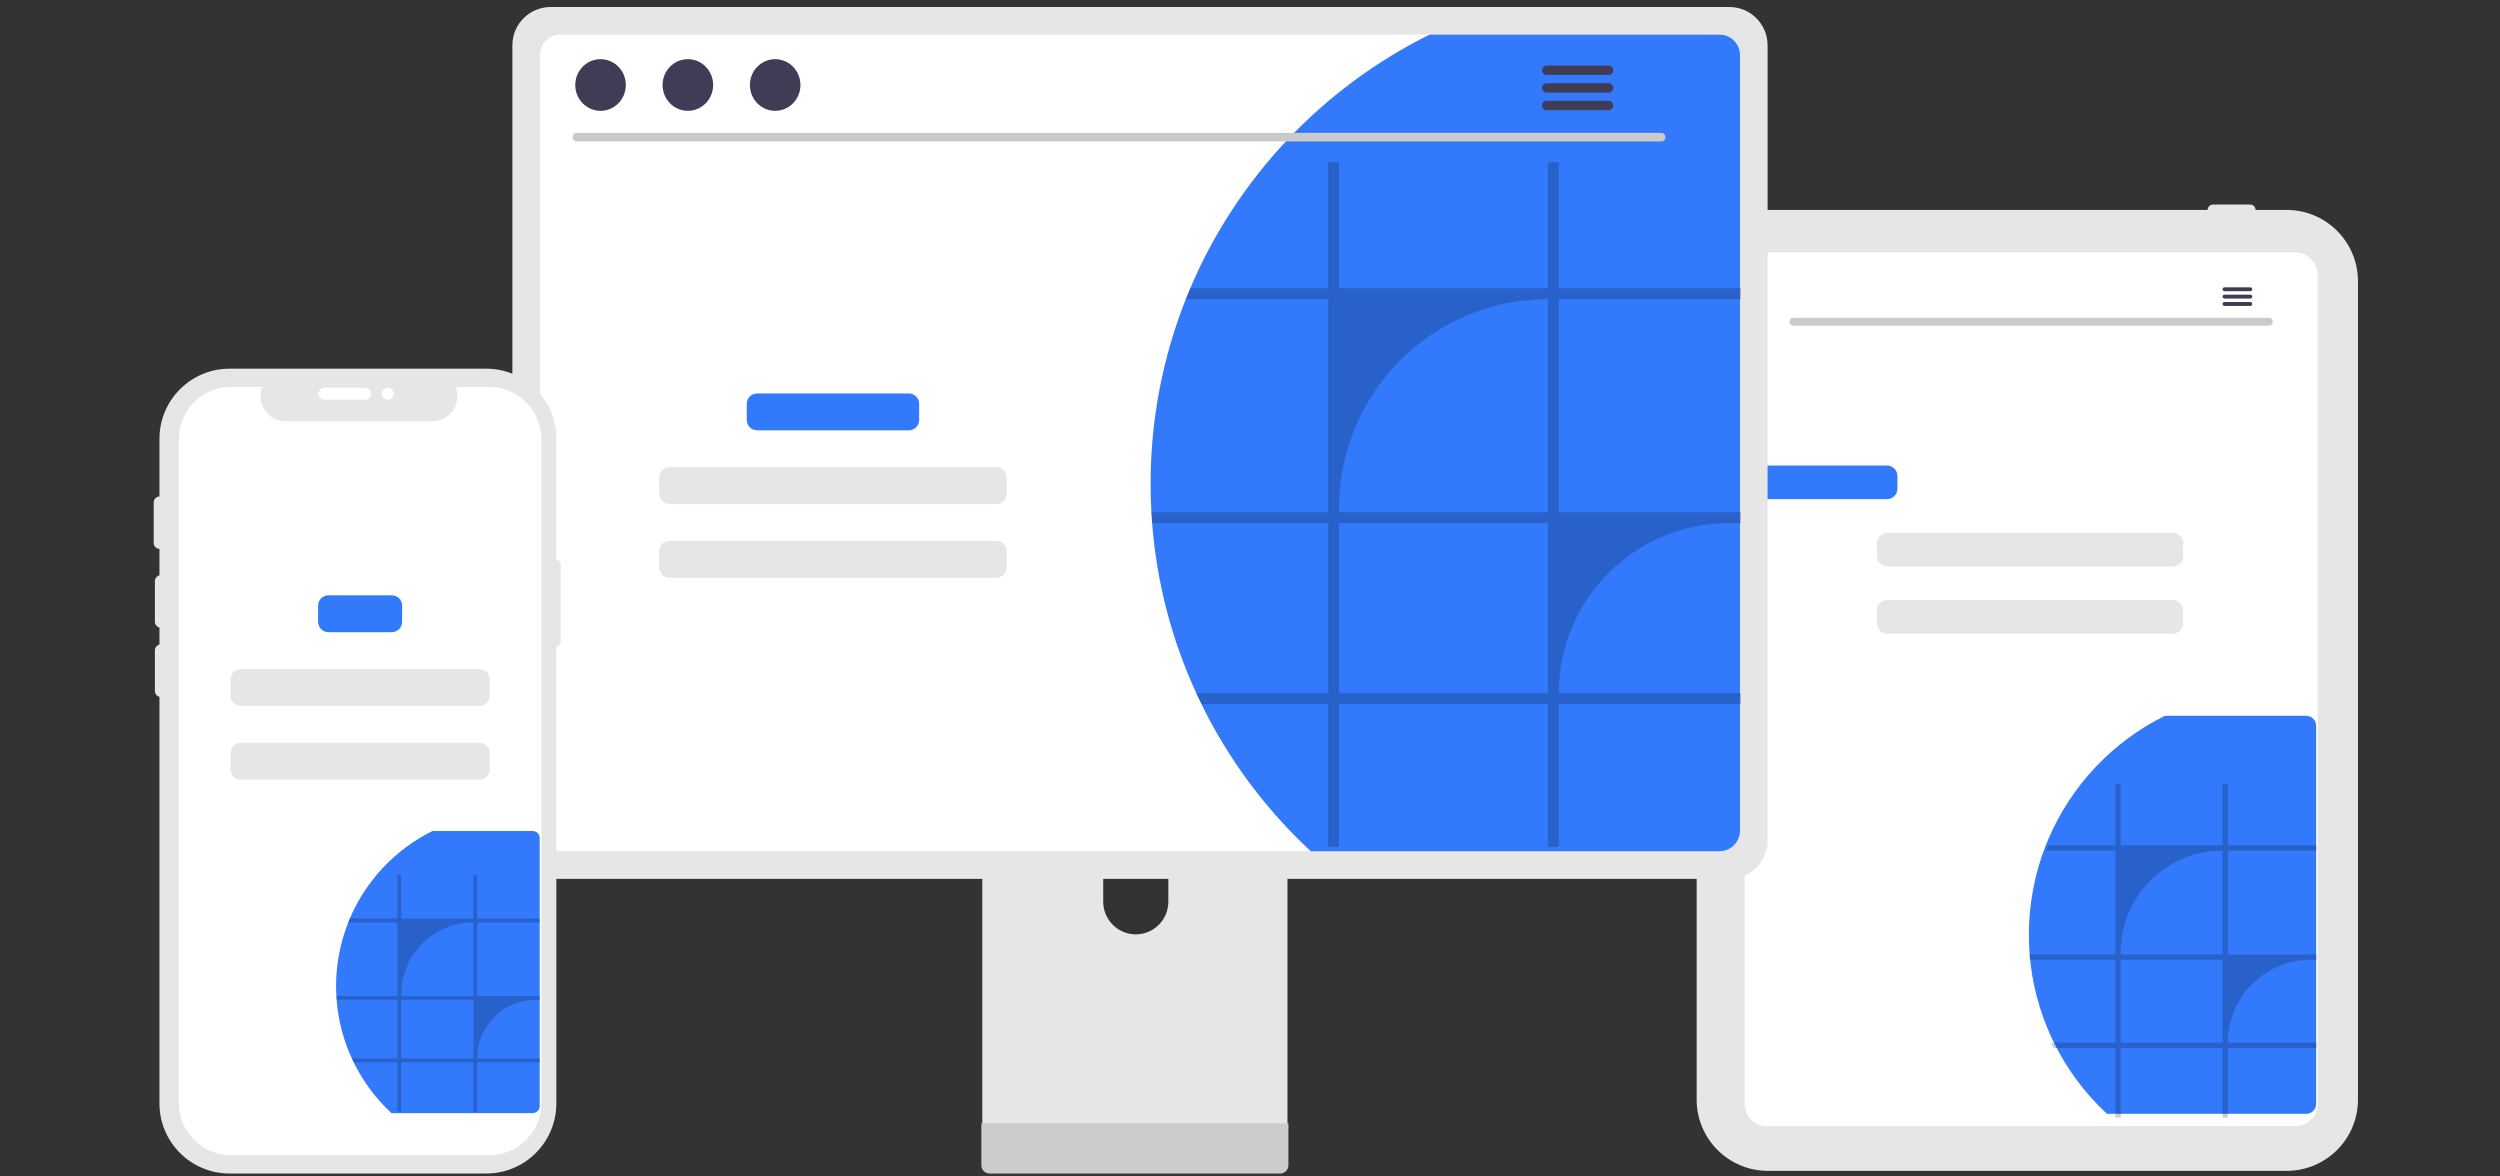 <?xml version="1.0" encoding="utf-8"?>
<!-- Generator: Adobe Illustrator 17.0.0, SVG Export Plug-In . SVG Version: 6.00 Build 0)  -->
<!DOCTYPE svg PUBLIC "-//W3C//DTD SVG 1.1//EN" "http://www.w3.org/Graphics/SVG/1.1/DTD/svg11.dtd">
<svg version="1.1" id="Capa_1" xmlns="http://www.w3.org/2000/svg" xmlns:xlink="http://www.w3.org/1999/xlink" x="0px" y="0px"
	 width="850px" height="400px" viewBox="5.066 75.871 850 400" enable-background="new 5.066 75.871 850 400" xml:space="preserve">
<rect x="5.066" y="75.871" width="850" height="400" fill="#333333" stroke="none"/>
<path fill="#E6E6E6" d="M782.563,473.962H606.14c-13.364-0.015-24.195-10.845-24.21-24.21V171.464
	c0.015-13.365,10.845-24.195,24.21-24.21h176.424c13.365,0.015,24.195,10.845,24.21,24.21v278.289
	C806.758,463.117,795.928,473.947,782.563,473.962z"/>
<path fill="#FFFFFF" d="M785.489,161.7H605.807c-4.184,0.005-7.574,3.395-7.579,7.579v281.917c0.007,4.183,3.396,7.572,7.579,7.579
	h179.682c4.183-0.005,7.574-3.395,7.579-7.579V169.279C793.063,165.096,789.672,161.705,785.489,161.7z"/>
<path fill="#E6E6E6" d="M540.452,147.254c0.001-1.022,0.83-1.851,1.852-1.852h12.594c1.023-0.001,1.853,0.827,1.855,1.85
	c0.001,1.023-0.827,1.853-1.85,1.855c-0.002,0-0.003,0-0.005,0h-12.594C541.282,149.105,540.453,148.276,540.452,147.254z"/>
<path fill="#E6E6E6" d="M561.195,147.254c0.001-1.022,0.83-1.851,1.852-1.852h12.594c1.023-0.001,1.853,0.827,1.855,1.85
	c0.001,1.023-0.827,1.853-1.85,1.855c-0.002,0-0.003,0-0.005,0h-12.594C562.025,149.105,561.197,148.276,561.195,147.254z"/>
<path fill="#E6E6E6" d="M755.656,147.254c0.001-1.022,0.83-1.851,1.852-1.852h12.594c1.023,0.001,1.851,0.832,1.849,1.855
	c-0.001,1.021-0.829,1.848-1.849,1.85h-12.594C756.485,149.105,755.657,148.276,755.656,147.254z"/>
<path fill="#3279FC" d="M603.91,234.148h42.745c1.945,0,3.522,1.577,3.522,3.522v4.395c0,1.945-1.577,3.522-3.522,3.522H603.91
	c-1.945,0-3.522-1.577-3.522-3.522v-4.395C600.388,235.724,601.965,234.148,603.91,234.148z"/>
<path fill="#E6E6E6" d="M646.743,257.025h97.08c1.945,0,3.522,1.577,3.522,3.522v4.395c0,1.945-1.577,3.522-3.522,3.522h-97.08
	c-1.945,0-3.522-1.577-3.522-3.522v-4.395C643.221,258.602,644.797,257.025,646.743,257.025z"/>
<path fill="#E6E6E6" d="M646.743,279.903h97.08c1.945,0,3.522,1.577,3.522,3.522v4.395c0,1.945-1.577,3.522-3.522,3.522h-97.08
	c-1.945,0-3.522-1.577-3.522-3.522v-4.395C643.221,281.48,644.797,279.903,646.743,279.903z"/>
<path fill="#CACACA" d="M776.507,186.59H614.788c-0.739-0.016-1.325-0.629-1.309-1.368c0.016-0.716,0.593-1.293,1.309-1.309h161.719
	c0.739,0.016,1.325,0.629,1.309,1.368C777.801,185.997,777.224,186.574,776.507,186.59z"/>
<ellipse fill="#3F3D56" cx="553.417" cy="176.021" rx="3.934" ry="4.021"/>
<ellipse fill="#3F3D56" cx="567.006" cy="176.021" rx="3.934" ry="4.021"/>
<ellipse fill="#3F3D56" cx="580.595" cy="176.021" rx="3.934" ry="4.021"/>
<path fill="#3F3D56" d="M770.186,173.554h-8.803c-0.368,0.007-0.661,0.312-0.653,0.68c0.007,0.358,0.295,0.646,0.653,0.653h8.803
	c0.368-0.007,0.661-0.312,0.653-0.68C770.832,173.849,770.544,173.561,770.186,173.554L770.186,173.554z"/>
<path fill="#3F3D56" d="M770.186,176.056h-8.803c-0.368,0.007-0.661,0.312-0.653,0.68c0.007,0.358,0.295,0.646,0.653,0.653h8.803
	c0.368-0.007,0.661-0.312,0.653-0.68C770.832,176.351,770.544,176.063,770.186,176.056L770.186,176.056z"/>
<path fill="#3F3D56" d="M770.186,178.554h-8.803c-0.368,0.007-0.661,0.312-0.653,0.68c0.007,0.358,0.295,0.646,0.653,0.653h8.803
	c0.368-0.007,0.661-0.312,0.653-0.68C770.832,178.85,770.544,178.562,770.186,178.554L770.186,178.554z"/>
<path fill="#E6E6E6" d="M437.798,309.403h-93.76c-2.762,0.004-4.998,2.246-4.995,5.008v148.114h103.764V314.411
	c0.001-2.764-2.238-5.007-5.003-5.008C437.802,309.403,437.8,309.403,437.798,309.403z M391.233,393.559
	c-6.103-0.028-11.043-4.969-11.072-11.072v-17.084c0-6.115,4.957-11.072,11.072-11.072c6.115,0,11.072,4.957,11.072,11.072v17.084
	C402.277,388.59,397.336,393.531,391.233,393.559L391.233,393.559z"/>
<path fill="#CCCCCC" d="M338.721,457.787v14.29c0.003,1.542,1.252,2.79,2.794,2.794h98.82c1.54-0.008,2.786-1.254,2.794-2.794
	v-14.29L338.721,457.787z"/>
<path fill="#E6E6E6" d="M593.057,78.254h-400.79c-7.169,0.011-12.978,5.82-12.99,12.99v270.454
	c0.007,7.171,5.819,12.983,12.99,12.99h400.79c7.171-0.007,12.983-5.819,12.99-12.99V91.244
	C606.035,84.074,600.226,78.265,593.057,78.254z"/>
<path fill="#FFFFFF" d="M589.712,87.636H195.616c-3.839,0.008-6.947,3.122-6.947,6.961v263.751c0.007,3.834,3.113,6.94,6.947,6.947
	h394.095c3.834-0.007,6.94-3.113,6.947-6.947V94.598C596.658,90.759,593.551,87.645,589.712,87.636z"/>
<path fill="#3279FC" d="M596.659,94.598v263.751c-0.007,3.834-3.113,6.94-6.947,6.947H450.745
	c-15.373-14.257-27.985-31.227-37.204-50.058c-0.607-1.213-1.184-2.441-1.733-3.683c-8.399-18.227-13.486-37.804-15.02-57.814
	c-0.101-1.228-0.188-2.455-0.245-3.697c-0.188-3.177-0.274-6.398-0.274-9.633c-0.028-21.516,4.036-42.841,11.973-62.84
	c0.477-1.242,0.982-2.47,1.502-3.697c15.974-37.532,44.839-68.118,81.384-86.237h98.585
	C593.55,87.645,596.658,90.759,596.659,94.598z"/>
<path fill="#CACACA" d="M569.901,123.975H201.148c-0.81-0.017-1.452-0.688-1.435-1.498c0.017-0.785,0.65-1.418,1.435-1.435h368.754
	c0.81,0.017,1.452,0.688,1.435,1.498C571.319,123.326,570.687,123.959,569.901,123.975z"/>
<ellipse fill="#3F3D56" cx="209.249" cy="104.77" rx="8.594" ry="8.785"/>
<ellipse fill="#3F3D56" cx="238.937" cy="104.77" rx="8.594" ry="8.785"/>
<ellipse fill="#3F3D56" cx="268.626" cy="104.77" rx="8.594" ry="8.785"/>
<path fill="#3F3D56" d="M552.026,98.162h-21.089c-0.882,0.017-1.583,0.747-1.565,1.628c0.017,0.857,0.708,1.548,1.565,1.565h21.089
	c0.882-0.017,1.583-0.747,1.565-1.628C553.575,98.87,552.884,98.179,552.026,98.162z"/>
<path fill="#3F3D56" d="M552.026,104.156h-21.089c-0.882,0.017-1.583,0.747-1.565,1.628c0.017,0.857,0.708,1.548,1.565,1.565h21.089
	c0.882-0.017,1.583-0.747,1.565-1.628C553.575,104.864,552.884,104.173,552.026,104.156z"/>
<path fill="#3F3D56" d="M552.026,110.142h-21.089c-0.882,0.017-1.583,0.747-1.565,1.628c0.017,0.857,0.708,1.548,1.565,1.565h21.089
	c0.882-0.017,1.583-0.747,1.565-1.628C553.575,110.85,552.884,110.159,552.026,110.142z"/>
<path fill="#3279FC" d="M262.488,209.646h51.567c1.945,0,3.522,1.577,3.522,3.522v5.489c0,1.945-1.577,3.522-3.522,3.522h-51.567
	c-1.945,0-3.522-1.577-3.522-3.522v-5.489C258.966,211.223,260.543,209.646,262.488,209.646z"/>
<path fill="#E6E6E6" d="M232.722,234.712h111.1c1.945,0,3.522,1.577,3.522,3.522v5.489c0,1.945-1.577,3.522-3.522,3.522h-111.1
	c-1.945,0-3.522-1.577-3.522-3.522v-5.489C229.2,236.289,230.777,234.712,232.722,234.712z"/>
<path fill="#E6E6E6" d="M232.722,259.779h111.1c1.945,0,3.522,1.577,3.522,3.522v5.489c0,1.945-1.577,3.522-3.522,3.522h-111.1
	c-1.945,0-3.522-1.577-3.522-3.522v-5.489C229.2,261.356,230.777,259.779,232.722,259.779z"/>
<path fill="#3279FC" d="M158.843,350.174c0.009,5.162-0.911,10.284-2.715,15.121h-40.512c-3.834-0.007-6.94-3.113-6.947-6.947
	v-50.953c2.264-0.366,4.553-0.55,6.846-0.549c23.928-0.001,43.326,19.395,43.328,43.322
	C158.843,350.171,158.843,350.172,158.843,350.174z"/>
<path opacity="0.2" enable-background="new    " d="M597.02,177.57v-3.697h-61.973v-42.851h-3.683v42.851h-71.029v-42.851h-3.683
	v42.851h-46.91c-0.52,1.228-1.025,2.455-1.502,3.697h48.412v72.473h-60.11c0.058,1.242,0.144,2.47,0.245,3.697h59.865v57.814
	h-44.844c0.549,1.242,1.127,2.47,1.733,3.683h43.111v48.599h3.683v-48.599h71.029v48.599h3.683v-48.599h61.973v-3.683h-61.973v0
	c0-31.93,25.884-57.814,57.814-57.814c0,0,0,0,0,0h4.159v-3.697h-61.973V177.57H597.02z M531.363,311.555h-71.029v-57.814h71.029
	V311.555z M531.363,250.044h-71.029v-1.444c0-39.228,31.801-71.029,71.029-71.029l0,0V250.044z"/>
<path fill="#E6E6E6" d="M194.221,266.255L194.221,266.255v-41.189c0-13.166-10.673-23.839-23.839-23.839H83.118
	c-13.166,0-23.839,10.673-23.839,23.839l0,0v225.965c0,13.166,10.673,23.839,23.839,23.839l0,0h87.264
	c13.166,0,23.839-10.673,23.839-23.839V295.574l0,0c0.83,0,1.504-0.673,1.504-1.504v-26.312
	C195.725,266.929,195.052,266.255,194.221,266.255z"/>
<path fill="#FFFFFF" d="M189.148,225.23v225.639c0.001,9.754-7.852,17.691-17.606,17.793c-0.065,0.007-0.13,0.009-0.195,0.008
	H83.658c-9.831-0.001-17.8-7.97-17.801-17.801V225.23c0.001-9.831,7.97-17.8,17.801-17.801H94.3
	c-1.763,4.329,0.318,9.268,4.647,11.031c1.012,0.412,2.094,0.624,3.186,0.625h49.993c4.678-0.013,8.46-3.816,8.447-8.494
	c-0.003-1.084-0.214-2.158-0.622-3.163h11.396C181.178,207.43,189.147,215.399,189.148,225.23z"/>
<path fill="#E6E6E6" d="M59.761,289.298c-1.12-0.001-2.028-0.909-2.029-2.029V273.47c0-1.121,0.909-2.029,2.029-2.029
	s2.029,0.909,2.029,2.029v13.799C61.789,288.389,60.882,289.297,59.761,289.298z"/>
<path fill="#3279FC" d="M116.736,278.28h21.534c1.945,0,3.522,1.577,3.522,3.522v5.489c0,1.945-1.577,3.522-3.522,3.522h-21.534
	c-1.945,0-3.522-1.577-3.522-3.522v-5.489C113.214,279.857,114.791,278.28,116.736,278.28z"/>
<path fill="#E6E6E6" d="M86.969,303.346h81.067c1.945,0,3.522,1.577,3.522,3.522v5.489c0,1.945-1.577,3.522-3.522,3.522H86.969
	c-1.945,0-3.522-1.577-3.522-3.522v-5.489C83.447,304.923,85.024,303.346,86.969,303.346z"/>
<path fill="#E6E6E6" d="M86.969,328.413h81.067c1.945,0,3.522,1.577,3.522,3.522v5.489c0,1.945-1.577,3.522-3.522,3.522H86.969
	c-1.945,0-3.522-1.577-3.522-3.522v-5.489C83.447,329.99,85.024,328.413,86.969,328.413z"/>
<path fill="#E6E6E6" d="M59.356,262.512c-1.12-0.001-2.028-0.909-2.029-2.029v-13.799c0-1.121,0.909-2.029,2.029-2.029
	s2.029,0.909,2.029,2.029v13.799C61.383,261.603,60.476,262.51,59.356,262.512z"/>
<path fill="#FFFFFF" d="M113.334,209.751c0.001-1.12,0.909-2.028,2.029-2.029h13.799c1.121,0,2.029,0.909,2.029,2.029
	c0,1.121-0.909,2.029-2.029,2.029h-13.799C114.243,211.779,113.335,210.871,113.334,209.751z"/>
<path fill="#E6E6E6" d="M59.761,312.838c-1.12-0.001-2.028-0.909-2.029-2.029v-13.799c0-1.121,0.909-2.029,2.029-2.029
	s2.029,0.909,2.029,2.029v13.799C61.789,311.928,60.882,312.836,59.761,312.838z"/>
<circle fill="#FFFFFF" cx="136.874" cy="209.751" r="2.029"/>
<path fill="#3279FC" d="M792.552,322.636v128.55c-0.003,1.869-1.517,3.383-3.386,3.386h-67.731
	c-7.493-6.949-13.64-15.22-18.133-24.398c-0.296-0.591-0.577-1.19-0.845-1.795c-4.094-8.884-6.573-18.425-7.321-28.178
	c-0.049-0.598-0.092-1.197-0.12-1.802c-0.092-1.549-0.134-3.118-0.134-4.695c-0.013-10.487,1.967-20.881,5.836-30.628
	c0.232-0.605,0.479-1.204,0.732-1.802c7.786-18.293,21.854-33.2,39.666-42.031h48.05
	C791.037,319.247,792.552,320.765,792.552,322.636z"/>
<path opacity="0.2" enable-background="new    " d="M792.728,365.076v-1.802h-30.205v-20.885h-1.795v20.885h-34.619v-20.885h-1.795
	v20.885H701.45c-0.253,0.598-0.5,1.197-0.732,1.802h23.596v35.323h-29.297c0.028,0.605,0.07,1.204,0.12,1.802h29.178v28.178h-21.857
	c0.268,0.605,0.549,1.204,0.845,1.795h21.012v23.687h1.795v-23.687h34.619v23.687h1.795v-23.687h30.205v-1.795h-30.205v0
	c0-15.562,12.616-28.178,28.178-28.178c0,0,0,0,0,0h2.027v-1.802h-30.205v-35.323H792.728z M760.727,430.379h-34.619v-28.178h34.619
	V430.379z M760.727,400.399h-34.619v-0.704c0-19.119,15.499-34.619,34.619-34.619h0V400.399z"/>
<path fill="#3279FC" d="M188.562,360.812v91.117c-0.002,1.324-1.075,2.398-2.4,2.4h-48.008c-5.311-4.925-9.668-10.788-12.853-17.293
	c-0.21-0.419-0.409-0.843-0.599-1.272c-2.902-6.297-4.659-13.06-5.189-19.973c-0.035-0.424-0.065-0.848-0.085-1.277
	c-0.065-1.098-0.095-2.21-0.095-3.328c-0.01-7.433,1.394-14.8,4.136-21.709c0.165-0.429,0.339-0.853,0.519-1.277
	c5.519-12.966,15.49-23.532,28.115-29.792h34.058C187.489,358.41,188.562,359.486,188.562,360.812z"/>
<path opacity="0.2" enable-background="new    " d="M188.687,389.476v-1.277h-21.41v-14.804h-1.272v14.804h-24.538v-14.804h-1.272
	v14.804h-16.206c-0.18,0.424-0.354,0.848-0.519,1.277h16.725v25.037h-20.766c0.02,0.429,0.05,0.853,0.085,1.277h20.681v19.973
	h-15.492c0.19,0.429,0.389,0.853,0.599,1.272h14.893v16.789h1.272v-16.789h24.538v16.789h1.272v-16.789h21.41v-1.272h-21.41v0
	c0-11.031,8.942-19.973,19.973-19.973c0,0,0,0,0,0h1.437v-1.277h-21.41v-25.037H188.687z M166.005,435.763h-24.538V415.79h24.538
	V435.763z M166.005,414.513h-24.538v-0.499c0-13.552,10.986-24.538,24.538-24.538h0V414.513z"/>
</svg>
